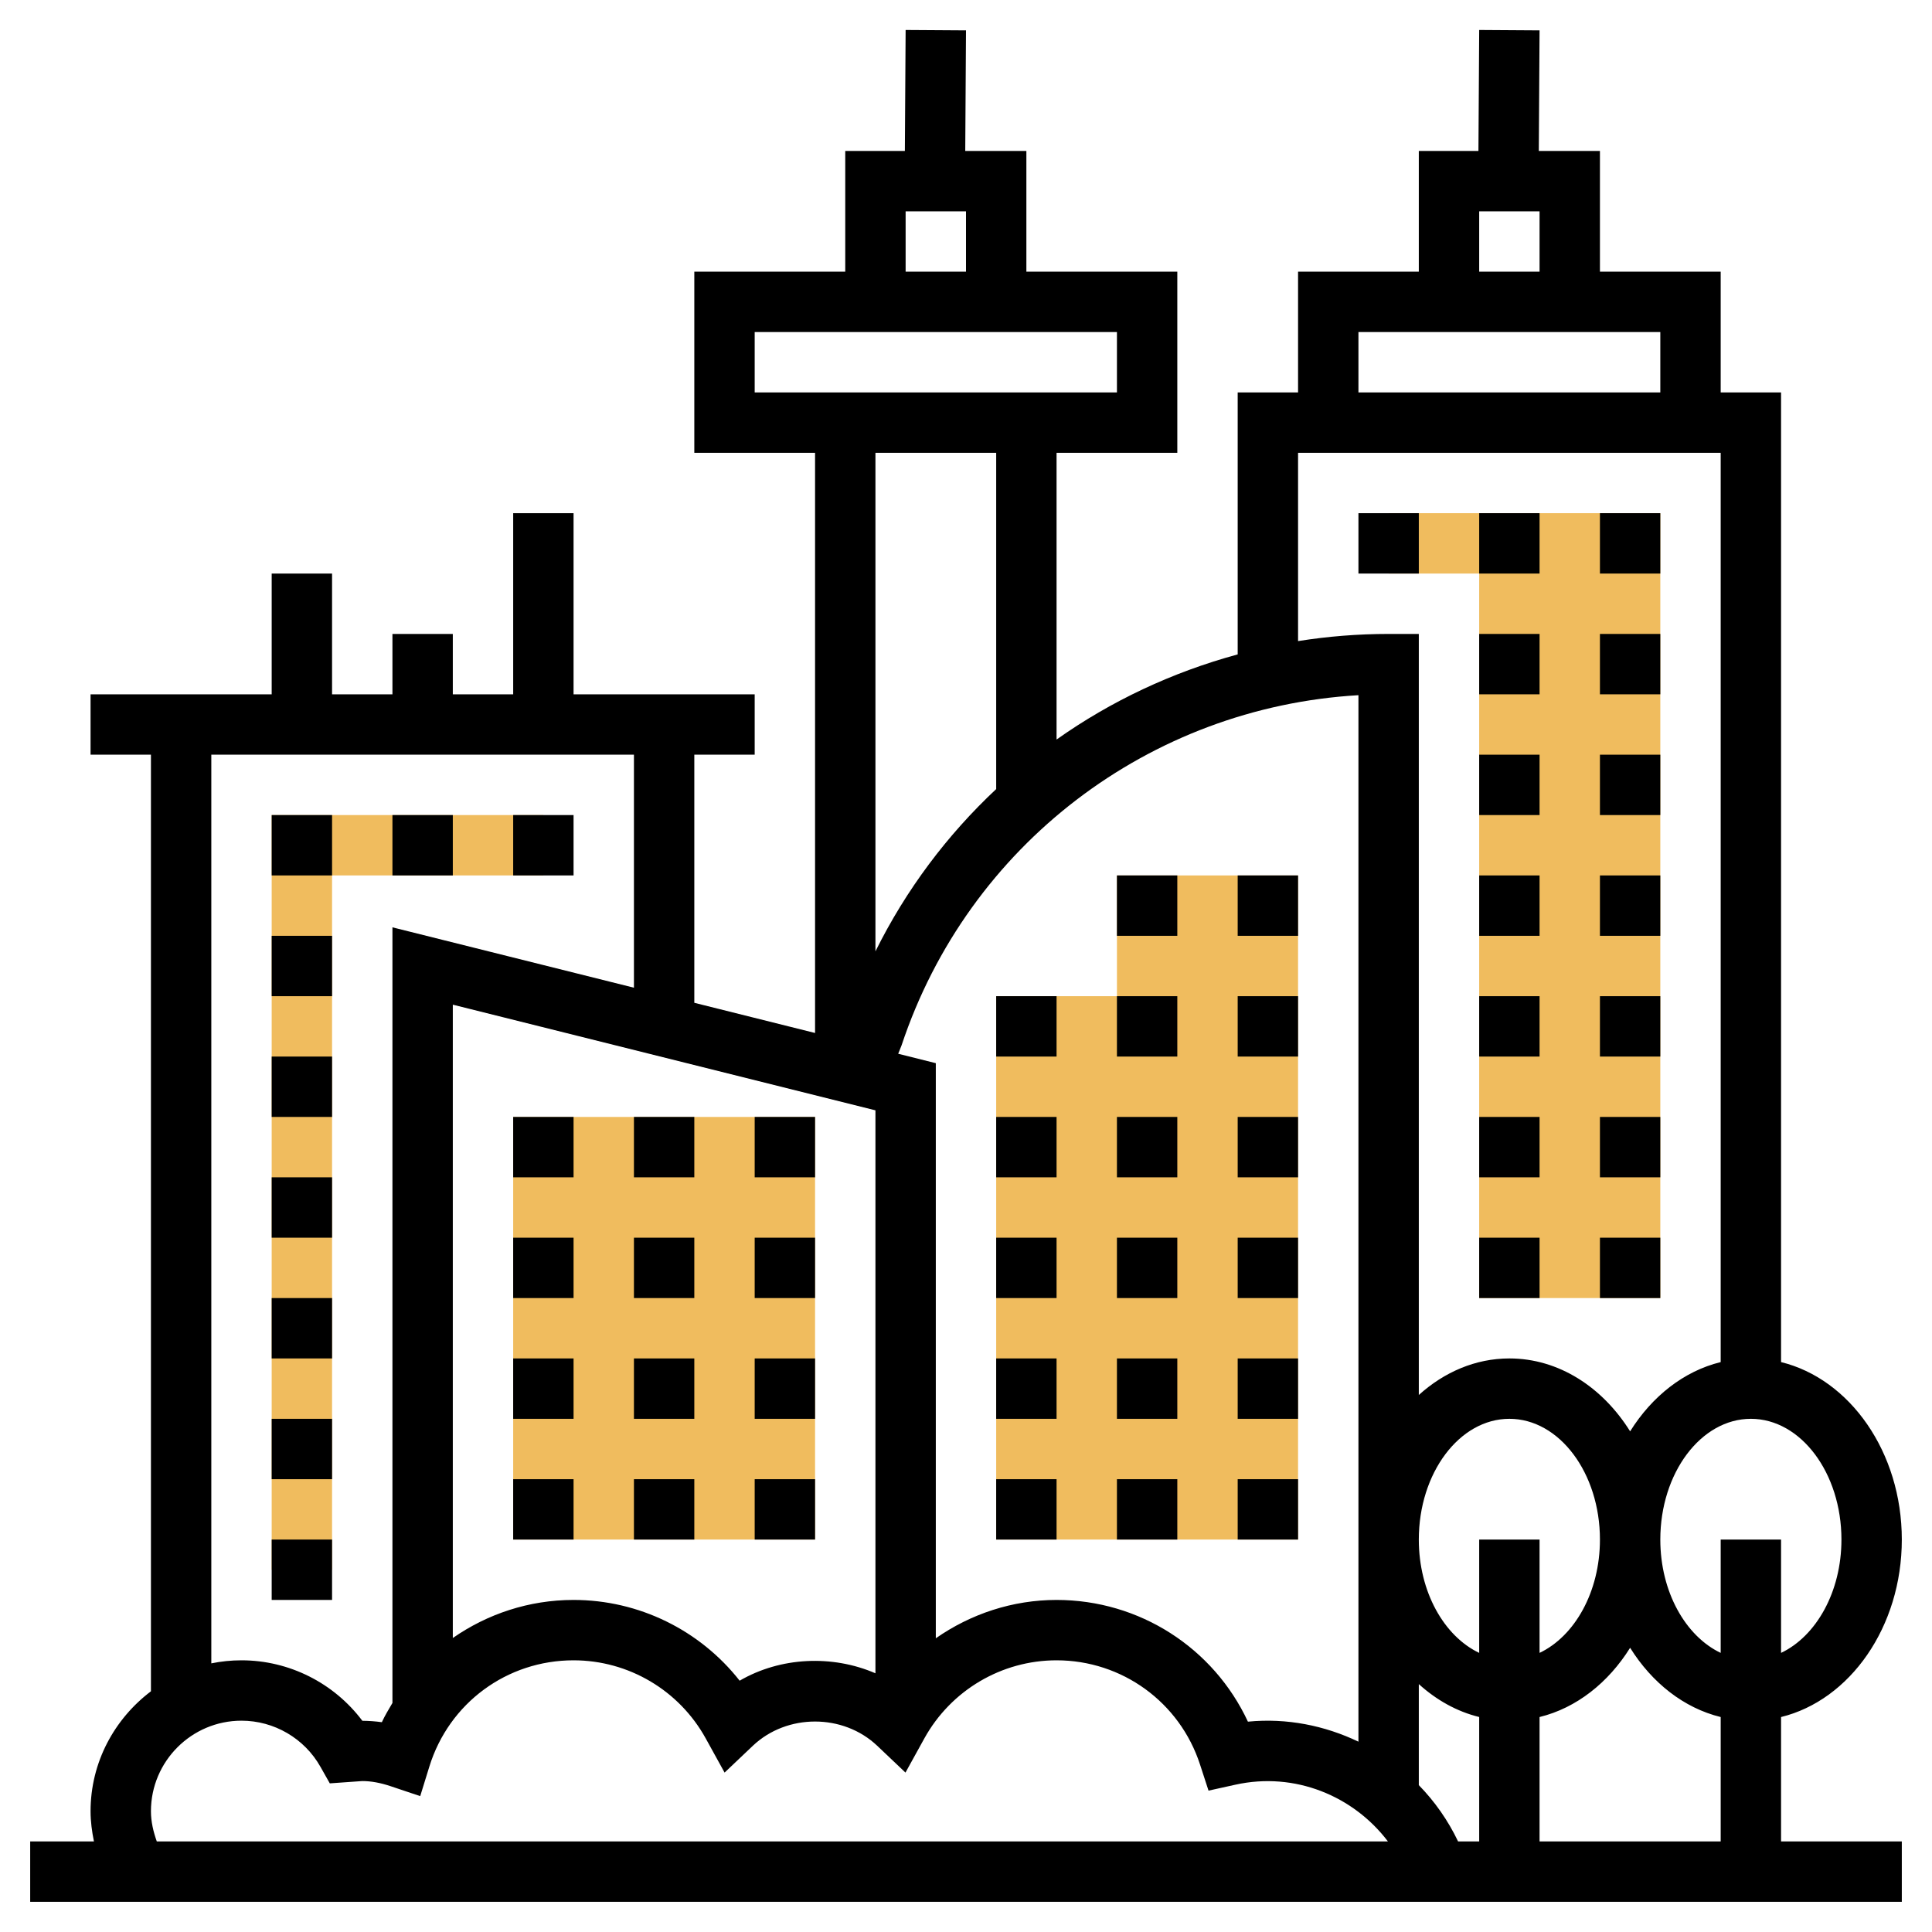 <svg xmlns="http://www.w3.org/2000/svg" id="Layer_5" height="512" viewBox="0 0 64 64" width="512"><g><g><path d="m17 37h10v14h-10z" fill="#f0bc5e"></path></g><g><path d="m37 29v4h-4v18h10v-18-4z" fill="#f0bc5e"></path></g><g><path d="m49 17h-3v2h3v24h6v-26z" fill="#f0bc5e"></path></g><g><path d="m18 27h-9v25h2v-23h7z" fill="#f0bc5e"></path></g><g><path d="m59 56.879c2.279-.558 4-2.981 4-5.879s-1.721-5.321-4-5.879v-32.121h-2v-4h-4v-4h-2.025l.025-3.994-2-.013-.025 4.007h-1.975v4h-4v4h-2v8.678c-2.168.589-4.198 1.544-6 2.82v-9.498h4v-6h-5v-4h-2.025l.025-3.994-2-.013-.025 4.007h-1.975v4h-5v6h4v19.219l-4-1v-8.219h2v-2h-6v-6h-2v6h-2v-2h-2v2h-2v-4h-2v4h-6v2h2v31.026c-1.207.913-2 2.347-2 3.974 0 .338.045.671.112 1h-2.112v2h62v-2h-4zm-30-1.449c-1.429-.619-3.148-.541-4.498.245-1.315-1.673-3.337-2.675-5.502-2.675-1.478 0-2.856.465-4 1.261v-20.98l14 3.5zm.754-20.523.111-.277c2.208-6.638 8.215-11.198 15.135-11.601v34.666c-1.113-.532-2.366-.789-3.661-.663-1.139-2.443-3.589-4.032-6.339-4.032-1.457 0-2.844.463-4 1.27v-19.051zm19.246 16.093v3.754c-1.161-.552-2-2.018-2-3.754 0-2.206 1.346-4 3-4s3 1.794 3 4c0 1.736-.839 3.202-2 3.754v-3.754zm-2 8.135v-3.347c.582.527 1.26.909 2 1.09v4.122h-.699c-.334-.699-.773-1.324-1.301-1.865zm4-2.256c1.222-.299 2.278-1.138 3-2.294.722 1.157 1.778 1.995 3 2.294v4.121h-6zm10-5.879c0 1.736-.839 3.202-2 3.754v-3.754h-2v3.754c-1.161-.552-2-2.018-2-3.754 0-2.206 1.346-4 3-4s3 1.794 3 4zm-12-44h2v2h-2zm-4 4h2 6 2v2h-10zm-2 4h14v30.121c-1.222.299-2.278 1.138-3 2.294-.913-1.462-2.364-2.415-4-2.415-1.126 0-2.163.455-3 1.211v-25.211h-1c-1.017 0-2.019.081-3 .237zm-13-8h2v2h-2zm-5 4h12v2h-12zm8 4v11.139c-1.625 1.522-2.987 3.333-4 5.376v-16.515zm-26 10h14v7.719l-8-2v25.694c-.123.208-.248.415-.351.637-.21-.029-.424-.045-.646-.047-.938-1.249-2.42-2.003-4.003-2.003-.342 0-.677.035-1 .101zm-2 35c0-1.654 1.346-3 3-3 1.081 0 2.083.585 2.615 1.527l.31.549 1.075-.076c.294 0 .604.057.949.173l.971.326.303-.979c.651-2.105 2.571-3.52 4.777-3.52 1.819 0 3.497.991 4.378 2.587l.625 1.132.938-.89c1.128-1.068 2.988-1.068 4.116 0l.938.89.625-1.132c.883-1.596 2.561-2.587 4.38-2.587 2.171 0 4.081 1.388 4.753 3.454l.281.863.887-.196c1.977-.439 3.916.376 5.056 1.879h-40.783c-.114-.322-.194-.655-.194-1z"></path><path d="m17 27h2v2h-2z"></path><path d="m13 27h2v2h-2z"></path><path d="m9 27h2v2h-2z"></path><path d="m9 43h2v2h-2z"></path><path d="m9 51h2v2h-2z"></path><path d="m9 39h2v2h-2z"></path><path d="m9 31h2v2h-2z"></path><path d="m9 35h2v2h-2z"></path><path d="m9 47h2v2h-2z"></path><path d="m49 17h2v2h-2z"></path><path d="m53 17h2v2h-2z"></path><path d="m45 17h2v2h-2z"></path><path d="m17 49h2v2h-2z"></path><path d="m17 37h2v2h-2z"></path><path d="m17 45h2v2h-2z"></path><path d="m17 41h2v2h-2z"></path><path d="m21 45h2v2h-2z"></path><path d="m21 41h2v2h-2z"></path><path d="m21 49h2v2h-2z"></path><path d="m21 37h2v2h-2z"></path><path d="m25 45h2v2h-2z"></path><path d="m25 41h2v2h-2z"></path><path d="m25 49h2v2h-2z"></path><path d="m25 37h2v2h-2z"></path><path d="m33 49h2v2h-2z"></path><path d="m37 49h2v2h-2z"></path><path d="m41 49h2v2h-2z"></path><path d="m41 45h2v2h-2z"></path><path d="m37 45h2v2h-2z"></path><path d="m33 45h2v2h-2z"></path><path d="m37 41h2v2h-2z"></path><path d="m41 41h2v2h-2z"></path><path d="m33 41h2v2h-2z"></path><path d="m33 37h2v2h-2z"></path><path d="m41 37h2v2h-2z"></path><path d="m37 37h2v2h-2z"></path><path d="m41 33h2v2h-2z"></path><path d="m33 33h2v2h-2z"></path><path d="m37 33h2v2h-2z"></path><path d="m37 29h2v2h-2z"></path><path d="m41 29h2v2h-2z"></path><path d="m49 21h2v2h-2z"></path><path d="m53 21h2v2h-2z"></path><path d="m49 25h2v2h-2z"></path><path d="m53 25h2v2h-2z"></path><path d="m53 29h2v2h-2z"></path><path d="m49 29h2v2h-2z"></path><path d="m53 33h2v2h-2z"></path><path d="m49 33h2v2h-2z"></path><path d="m53 37h2v2h-2z"></path><path d="m49 37h2v2h-2z"></path><path d="m49 41h2v2h-2z"></path><path d="m53 41h2v2h-2z"></path></g></g></svg>